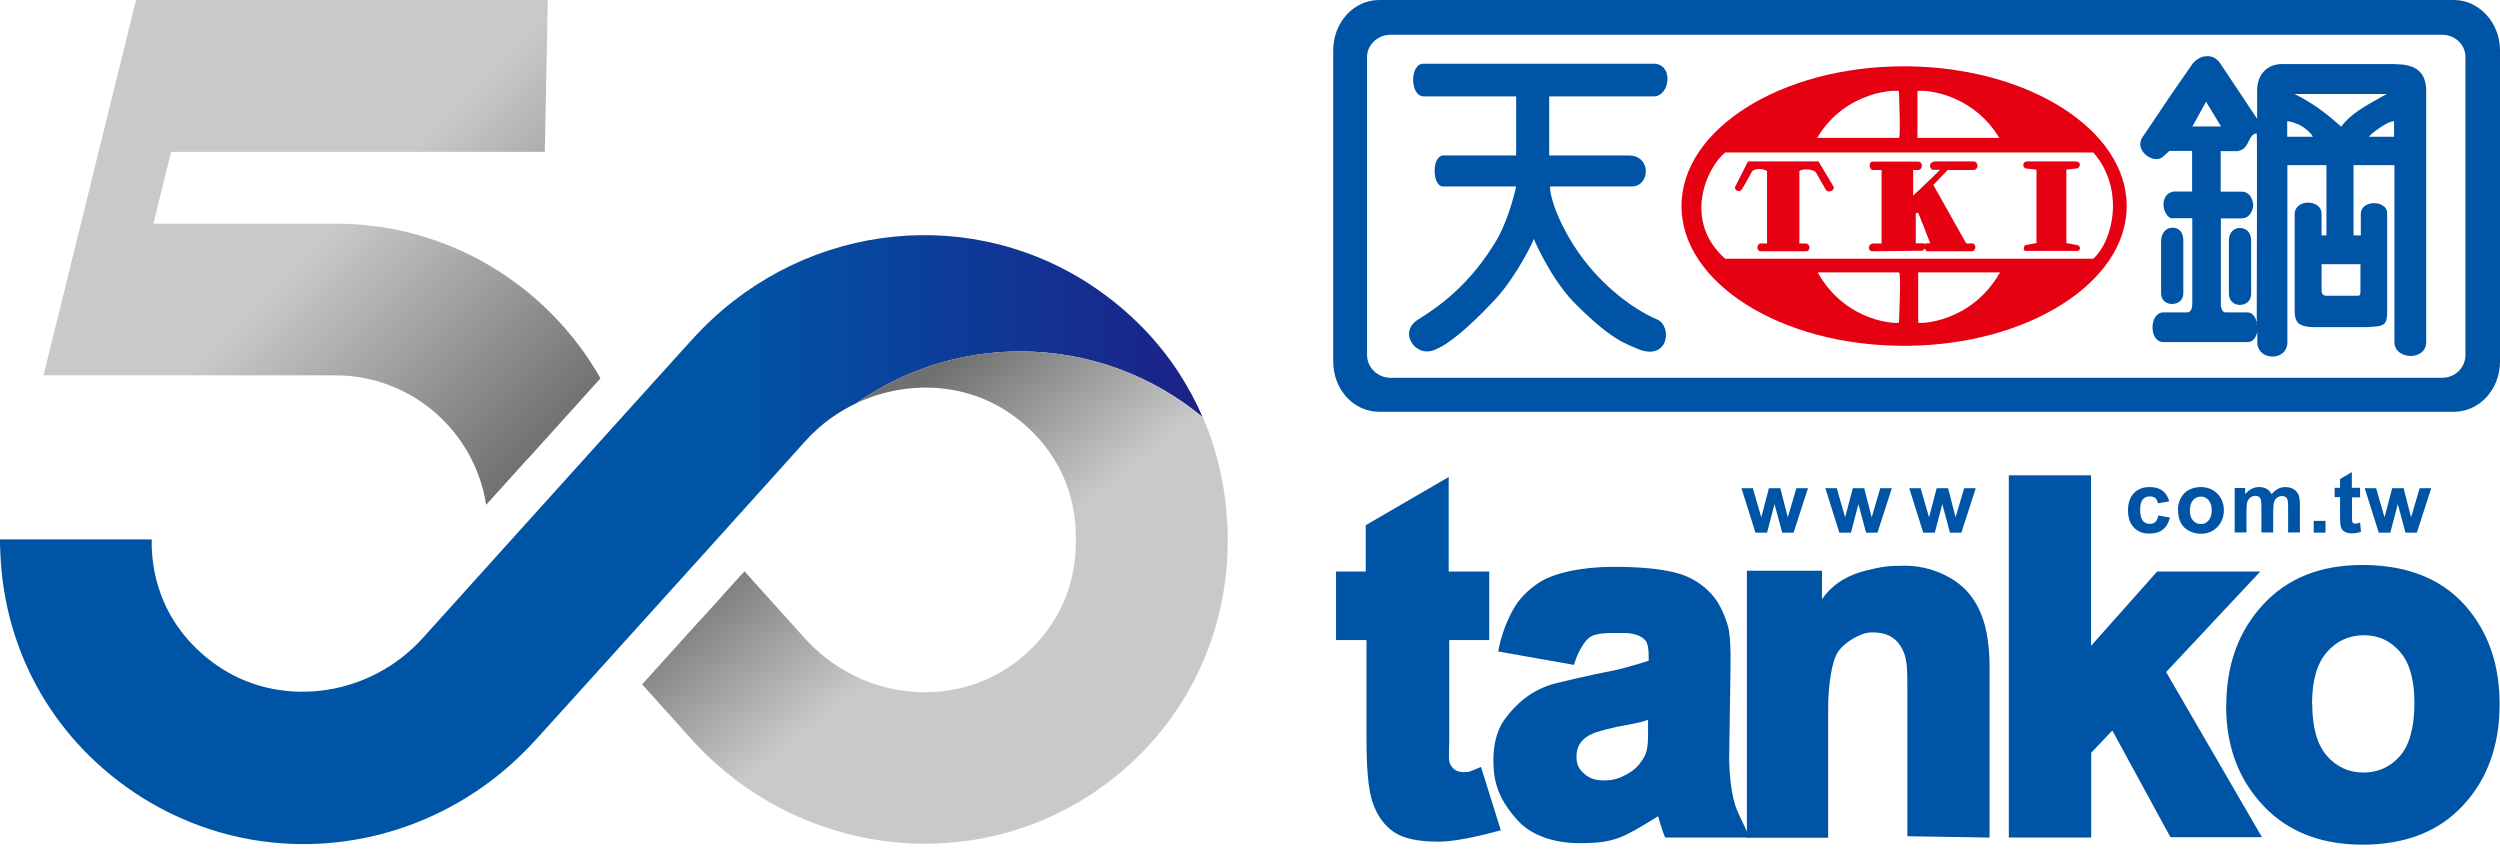 <svg width="350" height="119" viewBox="0 0 350 119" fill="none" xmlns="http://www.w3.org/2000/svg">
<path d="M68.059 70.674L73.657 64.475C73.814 64.292 73.997 64.109 74.18 63.926L84.067 52.967C76.743 40.045 62.854 31.309 46.977 31.309H21.474L23.959 21.265H76.272L76.691 0H19.042L6.094 52.548H46.951C57.623 52.548 66.49 60.421 68.059 70.674Z" fill="url(#paint0_linear_497_39)"/>
<path d="M168.395 58.459C167.48 56.314 166.355 54.248 165.1 52.286C161.83 47.238 157.436 42.896 152.1 39.495C134.418 28.3 111.191 31.675 96.91 47.525L96.543 47.918L86.761 58.746L73.055 73.943L59.166 89.349C51.947 97.353 39.889 99.21 31.1 93.639C27.595 91.416 21.631 86.237 21.239 76.611C21.239 76.245 21.239 75.879 21.239 75.513H0C0 76.167 0 76.82 0.052 77.474C0.628 91.573 7.821 103.997 19.774 111.582C26.784 116.003 34.631 118.174 42.478 118.174C54.458 118.174 66.333 113.152 74.991 103.578L75.357 103.186L85.976 91.442L100.284 75.591L109.099 65.809L112.734 61.755C112.734 61.755 112.813 61.676 112.865 61.624C113.885 60.499 115.01 59.505 116.187 58.642C117.338 57.805 118.567 57.072 119.849 56.471C126.362 51.894 134.287 49.199 142.84 49.199C152.571 49.199 161.49 52.678 168.448 58.459H168.395Z" fill="url(#paint1_linear_497_39)"/>
<path d="M171.822 73.604C171.613 68.242 170.436 63.142 168.422 58.459C161.49 52.679 152.571 49.2 142.815 49.2C134.262 49.2 126.336 51.894 119.823 56.472C126.493 53.307 134.471 53.464 140.748 57.439C144.253 59.663 150.217 64.842 150.609 74.467C150.609 74.833 150.609 75.2 150.609 75.566C150.609 75.932 150.609 76.298 150.609 76.664C150.243 85.793 144.776 90.919 141.559 93.169C132.64 99.368 120.216 97.72 112.682 89.376L104.234 79.986L103.789 80.457L99.918 84.747L98.218 86.63C98.061 86.813 97.878 86.996 97.695 87.179L89.9 95.811L96.884 103.579C97.93 104.73 99.029 105.829 100.18 106.849C103.658 109.988 107.53 112.472 111.662 114.303C117.312 116.814 123.407 118.122 129.501 118.122C137.923 118.122 146.372 115.663 153.67 110.589C164.681 102.951 171.299 90.893 171.848 77.501C171.848 76.847 171.875 76.22 171.875 75.566C171.875 74.912 171.875 74.258 171.848 73.604H171.822Z" fill="url(#paint2_linear_497_39)"/>
<path fill-rule="evenodd" clip-rule="evenodd" d="M343.566 0H193.088C189.478 0 186.653 3.191 186.653 7.036V50.612C186.653 54.536 189.504 57.649 193.088 57.649H343.566C347.071 57.649 350 54.562 350 50.612V7.036C350 3.191 347.071 0 343.566 0ZM345.161 49.697C345.161 51.45 343.749 52.888 341.892 52.888H194.657C192.904 52.888 191.387 51.476 191.387 49.697V7.952C191.387 6.278 192.904 4.865 194.657 4.865H341.892C343.723 4.865 345.161 6.278 345.161 7.952V49.697Z" fill="#0054A6"/>
<path fill-rule="evenodd" clip-rule="evenodd" d="M231.512 13.497C233.839 13.497 234.336 8.919 231.512 8.919H199.261C197.351 8.919 197.351 13.497 199.339 13.497H212.26V21.762H202.086C200.411 21.762 200.49 26.104 202.007 26.104H212.26C212.26 26.104 211.266 30.943 209.174 34.187C205.015 40.935 199.993 43.786 198.345 44.858C197.665 45.355 197.351 45.931 197.273 46.532V46.951C197.43 48.442 199.182 49.88 201.118 48.86C201.458 48.703 203.786 47.866 209.383 41.85C212.313 38.685 214.876 33.428 214.719 33.428C214.719 33.428 216.969 38.764 220.212 42.19C225.626 47.683 227.64 48.102 229.131 48.782C233.63 50.77 234.206 45.617 231.956 44.701C229.707 43.786 224.214 40.542 220.212 34.187C217.125 29.191 216.864 26.104 217.047 26.104H228.477C230.988 26.104 231.302 21.762 227.98 21.762H216.89V13.497H231.564H231.512Z" fill="#0054A6"/>
<path fill-rule="evenodd" clip-rule="evenodd" d="M313.564 31.911C312.805 31.911 312.047 32.487 312.047 33.664V41.092C312.047 42.164 312.805 42.688 313.564 42.688C314.401 42.688 315.159 42.191 315.159 41.092V33.664C315.159 32.487 314.401 31.911 313.564 31.911Z" fill="#0054A6"/>
<path fill-rule="evenodd" clip-rule="evenodd" d="M304.069 42.557C304.906 42.557 305.665 42.06 305.665 41.066V33.638C305.665 32.382 304.906 31.807 304.069 31.886C303.389 31.886 302.631 32.461 302.552 33.638V41.066C302.552 42.06 303.311 42.557 304.069 42.557Z" fill="#0054A6"/>
<path fill-rule="evenodd" clip-rule="evenodd" d="M335.431 8.971H319.449C317.592 8.971 315.997 10.227 315.997 12.711V16.635L313.564 12.973L310.949 9.05C310.452 8.213 309.693 7.794 308.934 7.873C308.254 7.873 307.601 8.213 306.999 8.867L304.043 13.13L299.937 19.224C298.681 21.134 301.689 23.148 302.866 21.892L303.703 21.134H306.894V26.81H304.462C304.305 26.81 304.2 26.81 304.043 26.888C303.311 27.071 302.945 27.751 302.892 28.484C302.892 28.484 302.892 28.484 302.892 28.51C302.892 28.536 302.892 28.562 302.892 28.615C302.892 28.615 302.892 28.667 302.892 28.693C302.892 28.693 302.892 28.693 302.892 28.719C302.892 29.53 303.468 30.55 304.069 30.55H306.92V42.477C306.92 42.974 306.842 43.733 306.162 43.733H302.892C300.878 43.733 300.8 47.892 302.892 47.892H314.663C315.447 47.892 315.892 47.212 316.023 46.401C316.023 47.343 316.023 47.892 316.023 47.892C316.023 50.56 320.234 50.638 320.234 47.892V23.122H325.701V32.956H325.021V29.949C325.021 28.458 323.164 28.039 322.091 28.615C321.594 28.876 321.254 29.373 321.254 29.949V43.367C321.254 44.439 321.411 45.119 322.091 45.459C322.431 45.616 323.007 45.799 323.765 45.799H325.727H330.514H331.351C332.371 45.721 333.025 45.721 333.443 45.538C334.28 45.198 334.202 44.361 334.202 42.713V29.87C334.202 29.295 333.94 28.955 333.443 28.693C332.345 28.118 330.514 28.536 330.514 29.949V32.956H329.493V23.122H335.222V47.892C335.222 50.403 339.668 50.56 339.668 47.892V12.738C339.668 10.07 338.151 8.997 335.457 8.997L335.431 8.971ZM306.92 17.734L308.856 14.229L308.934 14.386L310.949 17.707H306.92V17.734ZM315.997 45.407C315.866 44.518 315.395 43.733 314.637 43.733H311.524C311.184 43.733 310.922 43.157 310.922 42.739V30.576C310.922 30.576 313.643 30.576 313.669 30.576C313.721 30.576 313.8 30.576 313.852 30.576C314.506 30.55 314.95 30.184 315.186 29.687C315.343 29.399 315.447 29.059 315.447 28.719C315.447 28.484 315.395 28.248 315.317 28.039C315.134 27.385 314.637 26.836 313.852 26.836H310.896V21.16H313.172C313.355 21.16 313.433 21.16 313.512 21.082C314.924 20.82 314.767 18.675 315.944 18.675C316.023 18.675 315.944 38.345 315.944 45.433L315.997 45.407ZM320.208 19.146V16.975C320.705 16.975 321.385 17.237 322.065 17.55C322.745 17.969 323.399 18.466 323.818 19.146H320.208ZM330.461 36.985V40.568C330.461 41.274 330.461 41.379 330.095 41.405H325.701C325.247 41.405 325.021 41.152 325.021 40.647V36.985H330.487H330.461ZM327.767 17.734C325.91 16.059 324.158 14.726 322.039 13.575C321.699 13.418 321.437 13.235 321.202 13.156H334.149L333.391 13.575C331.298 14.752 329.101 15.903 327.767 17.734ZM335.169 19.146H331.638C331.874 18.806 332.658 18.23 333.391 17.734C334.071 17.315 334.646 16.975 335.169 16.975V19.146Z" fill="#0054A6"/>
<path d="M254.581 22.598H244.72L242.889 26.208C242.889 26.783 243.648 26.966 243.883 26.469C244.459 25.554 245.217 24.115 245.217 24.115C245.636 23.357 247.388 23.697 247.388 24.037V34.081H246.473C245.976 34.081 245.793 35.179 246.551 35.179H252.829C253.509 35.179 253.509 34.081 252.75 34.081H251.913V24.037C251.913 23.618 253.849 23.54 254.267 24.194L255.601 26.548C255.941 27.123 256.935 26.626 256.7 26.129L254.607 22.624L254.581 22.598Z" fill="#E50012"/>
<path d="M290.703 34.29L289.29 34.029V23.749L290.624 23.592C291.304 23.592 291.461 22.598 290.546 22.598H283.85C283.013 22.598 283.17 23.592 283.693 23.592L285.105 23.749V34.029C285.105 34.029 284.268 34.185 283.693 34.29C283.196 34.368 283.274 35.127 283.536 35.127H290.807C291.304 35.127 291.383 34.368 290.729 34.29H290.703Z" fill="#E50012"/>
<path d="M267.162 9.285C267.162 9.285 266.691 9.285 266.534 9.285C249.376 9.285 235.408 18.074 235.408 28.85C235.408 39.627 249.376 48.415 266.534 48.415H267.031C283.928 48.258 297.739 39.548 297.739 28.85C297.739 18.152 284.007 9.494 267.162 9.285ZM268.444 12.79C268.444 12.528 275.794 12.528 279.9 19.303H268.444V12.79ZM265.854 12.79C265.854 13.287 266.116 19.146 265.854 19.303H254.398C258.426 12.528 265.854 12.528 265.854 12.79ZM265.854 45.172C265.854 45.329 258.504 45.329 254.476 38.136H265.854C266.194 38.292 265.854 44.57 265.854 45.172ZM268.548 45.172V38.136H280.005C275.898 45.329 268.548 45.329 268.548 45.172ZM293.057 36.226H241.529C235.591 30.969 238.861 23.514 241.529 21.343H293.057C297.478 26.365 295.908 33.637 293.057 36.226Z" fill="#E50012"/>
<path d="M276.396 22.598H271.033C269.856 22.598 270.118 23.775 270.693 23.775H271.609C271.609 23.775 270.275 25.109 269.176 26.129L267.842 27.385V23.801H268.522C269.203 23.801 269.281 22.624 268.522 22.624H262.166C261.591 22.624 261.591 23.801 262.245 23.801H263.422V34.081H262.323C261.486 34.081 261.408 35.179 262.166 35.179C263.082 35.179 269.019 35.101 269.098 35.101H269.176C269.333 35.022 269.333 34.839 269.333 34.839H269.49C269.49 34.839 269.647 35.179 269.83 35.179H276.029C276.709 35.179 276.709 34.081 276.108 34.081H275.271L270.667 25.894L272.681 23.801H276.265C277.023 23.801 277.023 22.624 276.343 22.624L276.396 22.598ZM269.621 34.055L269.543 34.212C269.543 34.212 269.464 34.055 269.203 34.055H268.209V29.87C268.549 29.713 268.47 29.87 268.549 29.791L268.993 30.89V30.968L269.15 31.256L269.229 31.465L270.223 34.055H269.647H269.621Z" fill="#E50012"/>
<path d="M202.818 66.778V80.013H208.493V89.612H202.896V103.501C202.896 105.07 202.739 106.404 203.001 106.928C203.367 107.712 204.021 108.105 204.962 108.105C205.799 108.105 205.825 107.974 207.343 107.372L210.115 116.239C207.316 116.998 203.811 117.835 201.379 117.835C198.554 117.835 196.461 117.39 195.128 116.475C193.794 115.559 192.8 114.199 192.172 112.342C191.544 110.511 191.309 107.503 191.309 103.396V89.612H187.045V80.013H191.204V73.526L202.87 66.751L202.818 66.778Z" fill="#0054A6"/>
<path d="M220.394 93.09L209.749 91.206C210.167 88.8 211.109 86.603 211.893 85.243C212.678 83.856 213.829 82.679 215.32 81.659C216.392 80.927 217.857 80.377 219.74 79.959C221.624 79.567 223.638 79.357 225.809 79.357C229.314 79.357 232.112 79.593 234.231 80.09C236.35 80.561 238.128 81.581 239.541 83.098C240.535 84.17 241.319 85.661 241.895 87.597C242.47 89.532 242.235 94.136 242.235 95.914L242.078 106.377C242.209 111.373 243.072 113.178 243.36 113.831C244.013 115.27 244.406 115.95 244.903 117.258H233.132C232.662 116.238 232.138 114.276 232.138 114.276C232.138 114.276 228.973 116.264 227.43 116.97C225.521 117.833 223.899 118.043 221.153 118.043C217.517 118.043 214.378 116.944 212.495 114.878C210.612 112.811 209.356 110.667 209.121 107.763C208.911 104.938 209.356 102.453 210.716 100.623C212.076 98.792 214.274 96.516 217.935 95.627C222.304 94.554 225.128 94.031 226.489 93.743C227.849 93.43 230.804 92.514 230.804 92.514C230.804 92.514 230.935 90.343 230.386 89.689C229.784 88.983 228.738 88.617 227.247 88.617C225.338 88.617 223.428 88.538 222.487 89.271C221.728 89.872 220.839 91.415 220.368 93.037L220.394 93.09ZM230.752 100.753C229.654 101.224 227.613 101.486 226.306 101.773C223.873 102.323 222.617 102.663 221.702 103.5C220.97 104.206 220.708 104.964 220.708 105.932C220.708 107.057 221.074 107.711 221.807 108.339C222.617 109.019 223.402 109.28 224.658 109.254C225.887 109.254 226.803 108.966 227.98 108.26C229.078 107.606 229.47 107.109 230.124 106.089C230.569 105.383 230.726 104.363 230.726 103.029V100.753H230.752Z" fill="#0054A6"/>
<path d="M244.537 79.907H255.078V83.883C256.804 81.398 259.237 80.378 261.225 79.881C263.448 79.332 264.207 79.201 266.744 79.201C270.144 79.201 273.727 80.744 275.663 83.098C277.599 85.452 278.54 88.617 278.54 93.534V117.258L267.031 117.075V96.542C267.031 94.188 267.031 92.567 266.561 91.416C265.488 88.695 263.37 88.538 262.009 88.538C260.518 88.538 258.269 89.899 257.354 91.206C256.438 92.514 255.941 95.941 255.941 99.341V117.284H244.563V79.933L244.537 79.907Z" fill="#0054A6"/>
<path d="M281.234 66.542H292.743V90.423L302.003 80.013H316.441L303.258 94.085L316.676 117.207H303.86L295.725 102.272L292.769 105.384V117.259H281.234V66.516V66.542Z" fill="#0054A6"/>
<path d="M311.68 98.767C311.68 93.065 313.407 88.356 316.833 84.642C320.26 80.928 324.889 79.097 330.722 79.097C337.392 79.097 342.44 81.268 345.841 85.636C348.587 89.141 349.947 93.457 349.947 98.584C349.947 104.338 348.247 109.072 344.847 112.734C341.446 116.422 336.738 118.253 330.748 118.253C325.386 118.253 321.07 116.71 317.749 113.676C313.694 109.883 311.654 104.94 311.654 98.793L311.68 98.767ZM323.712 98.531C323.712 101.801 324.392 104.233 325.752 105.803C327.113 107.372 328.839 108.157 330.879 108.157C332.919 108.157 334.672 107.372 336.006 105.829C337.34 104.286 338.02 101.801 338.02 98.374C338.02 95.183 337.34 92.803 336.006 91.26C334.646 89.691 332.972 88.932 330.984 88.932C328.865 88.932 327.139 89.717 325.752 91.312C324.366 92.908 323.686 95.314 323.686 98.531H323.712Z" fill="#0054A6"/>
<path d="M245.766 74.571L243.804 68.346H245.4L246.577 72.426L247.649 68.346H249.245L250.291 72.426L251.494 68.346H253.116L251.102 74.571H249.507L248.434 70.569L247.388 74.571H245.792H245.766Z" fill="#0054A6"/>
<path d="M257.511 74.571L255.549 68.346H257.144L258.321 72.426L259.394 68.346H260.989L262.036 72.426L263.239 68.346H264.861L262.846 74.571H261.251L260.179 70.569L259.132 74.571H257.537H257.511Z" fill="#0054A6"/>
<path d="M269.254 74.571L267.293 68.346H268.888L270.065 72.426L271.138 68.346H272.733L273.78 72.426L274.983 68.346H276.604L274.59 74.571H272.995L271.922 70.569L270.876 74.571H269.281H269.254Z" fill="#0054A6"/>
<path d="M303.729 70.177L302.107 70.465C302.055 70.151 301.924 69.889 301.741 69.732C301.558 69.575 301.296 69.497 300.982 69.497C300.564 69.497 300.25 69.628 299.988 69.915C299.753 70.203 299.622 70.674 299.622 71.328C299.622 72.06 299.753 72.583 299.988 72.897C300.224 73.211 300.564 73.342 300.982 73.342C301.296 73.342 301.558 73.263 301.741 73.08C301.95 72.897 302.081 72.583 302.159 72.165L303.781 72.453C303.624 73.185 303.284 73.76 302.813 74.126C302.342 74.519 301.688 74.702 300.904 74.702C299.988 74.702 299.256 74.414 298.733 73.839C298.183 73.263 297.922 72.479 297.922 71.459C297.922 70.438 298.183 69.628 298.733 69.052C299.282 68.477 300.014 68.189 300.93 68.189C301.688 68.189 302.29 68.346 302.735 68.686C303.179 69 303.493 69.523 303.702 70.177H303.729Z" fill="#0054A6"/>
<path d="M304.906 71.354C304.906 70.805 305.036 70.281 305.298 69.758C305.559 69.235 305.952 68.843 306.449 68.581C306.946 68.32 307.495 68.189 308.097 68.189C309.038 68.189 309.823 68.503 310.425 69.104C311.026 69.706 311.34 70.491 311.34 71.432C311.34 72.374 311.026 73.159 310.425 73.786C309.823 74.414 309.038 74.728 308.123 74.728C307.547 74.728 306.998 74.597 306.501 74.336C305.978 74.074 305.586 73.708 305.324 73.211C305.062 72.714 304.932 72.112 304.932 71.38L304.906 71.354ZM306.58 71.459C306.58 72.086 306.736 72.557 307.024 72.871C307.312 73.211 307.678 73.368 308.123 73.368C308.567 73.368 308.907 73.211 309.195 72.871C309.483 72.531 309.64 72.06 309.64 71.432C309.64 70.805 309.483 70.36 309.195 70.02C308.907 69.68 308.541 69.523 308.123 69.523C307.704 69.523 307.338 69.68 307.024 70.02C306.736 70.36 306.58 70.831 306.58 71.432V71.459Z" fill="#0054A6"/>
<path d="M312.805 68.32H314.322V69.183C314.871 68.529 315.525 68.189 316.258 68.189C316.65 68.189 317.016 68.267 317.304 68.424C317.592 68.581 317.827 68.843 318.036 69.183C318.298 68.843 318.612 68.608 318.926 68.424C319.239 68.267 319.579 68.189 319.946 68.189C320.39 68.189 320.783 68.294 321.097 68.477C321.41 68.66 321.646 68.948 321.803 69.287C321.907 69.549 321.986 69.994 321.986 70.569V74.545H320.338V70.988C320.338 70.36 320.286 69.968 320.181 69.784C320.024 69.549 319.789 69.445 319.475 69.445C319.239 69.445 319.03 69.523 318.821 69.654C318.612 69.784 318.481 69.994 318.376 70.281C318.298 70.543 318.245 70.988 318.245 71.563V74.545H316.598V71.118C316.598 70.517 316.571 70.124 316.519 69.941C316.467 69.758 316.362 69.628 316.258 69.549C316.127 69.471 315.97 69.418 315.761 69.418C315.499 69.418 315.29 69.497 315.081 69.628C314.871 69.758 314.741 69.968 314.636 70.229C314.557 70.491 314.505 70.909 314.505 71.511V74.545H312.857V68.32H312.805Z" fill="#0054A6"/>
<path d="M323.921 74.571V72.923H325.569V74.571H323.921Z" fill="#0054A6"/>
<path d="M330.408 68.32V69.628H329.284V72.139C329.284 72.636 329.284 72.95 329.31 73.029C329.31 73.107 329.388 73.186 329.467 73.238C329.545 73.29 329.624 73.316 329.754 73.316C329.911 73.316 330.121 73.264 330.408 73.159L330.539 74.441C330.147 74.598 329.728 74.676 329.231 74.676C328.944 74.676 328.656 74.624 328.42 74.519C328.185 74.415 328.002 74.284 327.897 74.127C327.793 73.97 327.714 73.761 327.662 73.473C327.636 73.29 327.61 72.898 327.61 72.322V69.602H326.851V68.294H327.61V67.065L329.257 66.097V68.294H330.382L330.408 68.32Z" fill="#0054A6"/>
<path d="M333.024 74.571L331.062 68.346H332.657L333.834 72.426L334.907 68.346H336.502L337.549 72.426L338.752 68.346H340.373L338.359 74.571H336.764L335.691 70.569L334.645 74.571H333.05H333.024Z" fill="#0054A6"/>
<defs>
<linearGradient id="paint0_linear_497_39" x1="76.926" y1="61.807" x2="17.081" y2="1.961" gradientUnits="userSpaceOnUse">
<stop stop-color="#717071"/>
<stop offset="0.5" stop-color="#C8C9CA"/>
</linearGradient>
<linearGradient id="paint1_linear_497_39" x1="0" y1="75.539" x2="168.395" y2="75.539" gradientUnits="userSpaceOnUse">
<stop offset="0.62" stop-color="#0054A6"/>
<stop offset="1" stop-color="#1D2087"/>
</linearGradient>
<linearGradient id="paint2_linear_497_39" x1="152.414" y1="105.855" x2="117.652" y2="62.958" gradientUnits="userSpaceOnUse">
<stop offset="0.5" stop-color="#C8C9CA"/>
<stop offset="1" stop-color="#717071"/>
</linearGradient>
</defs>
</svg>
